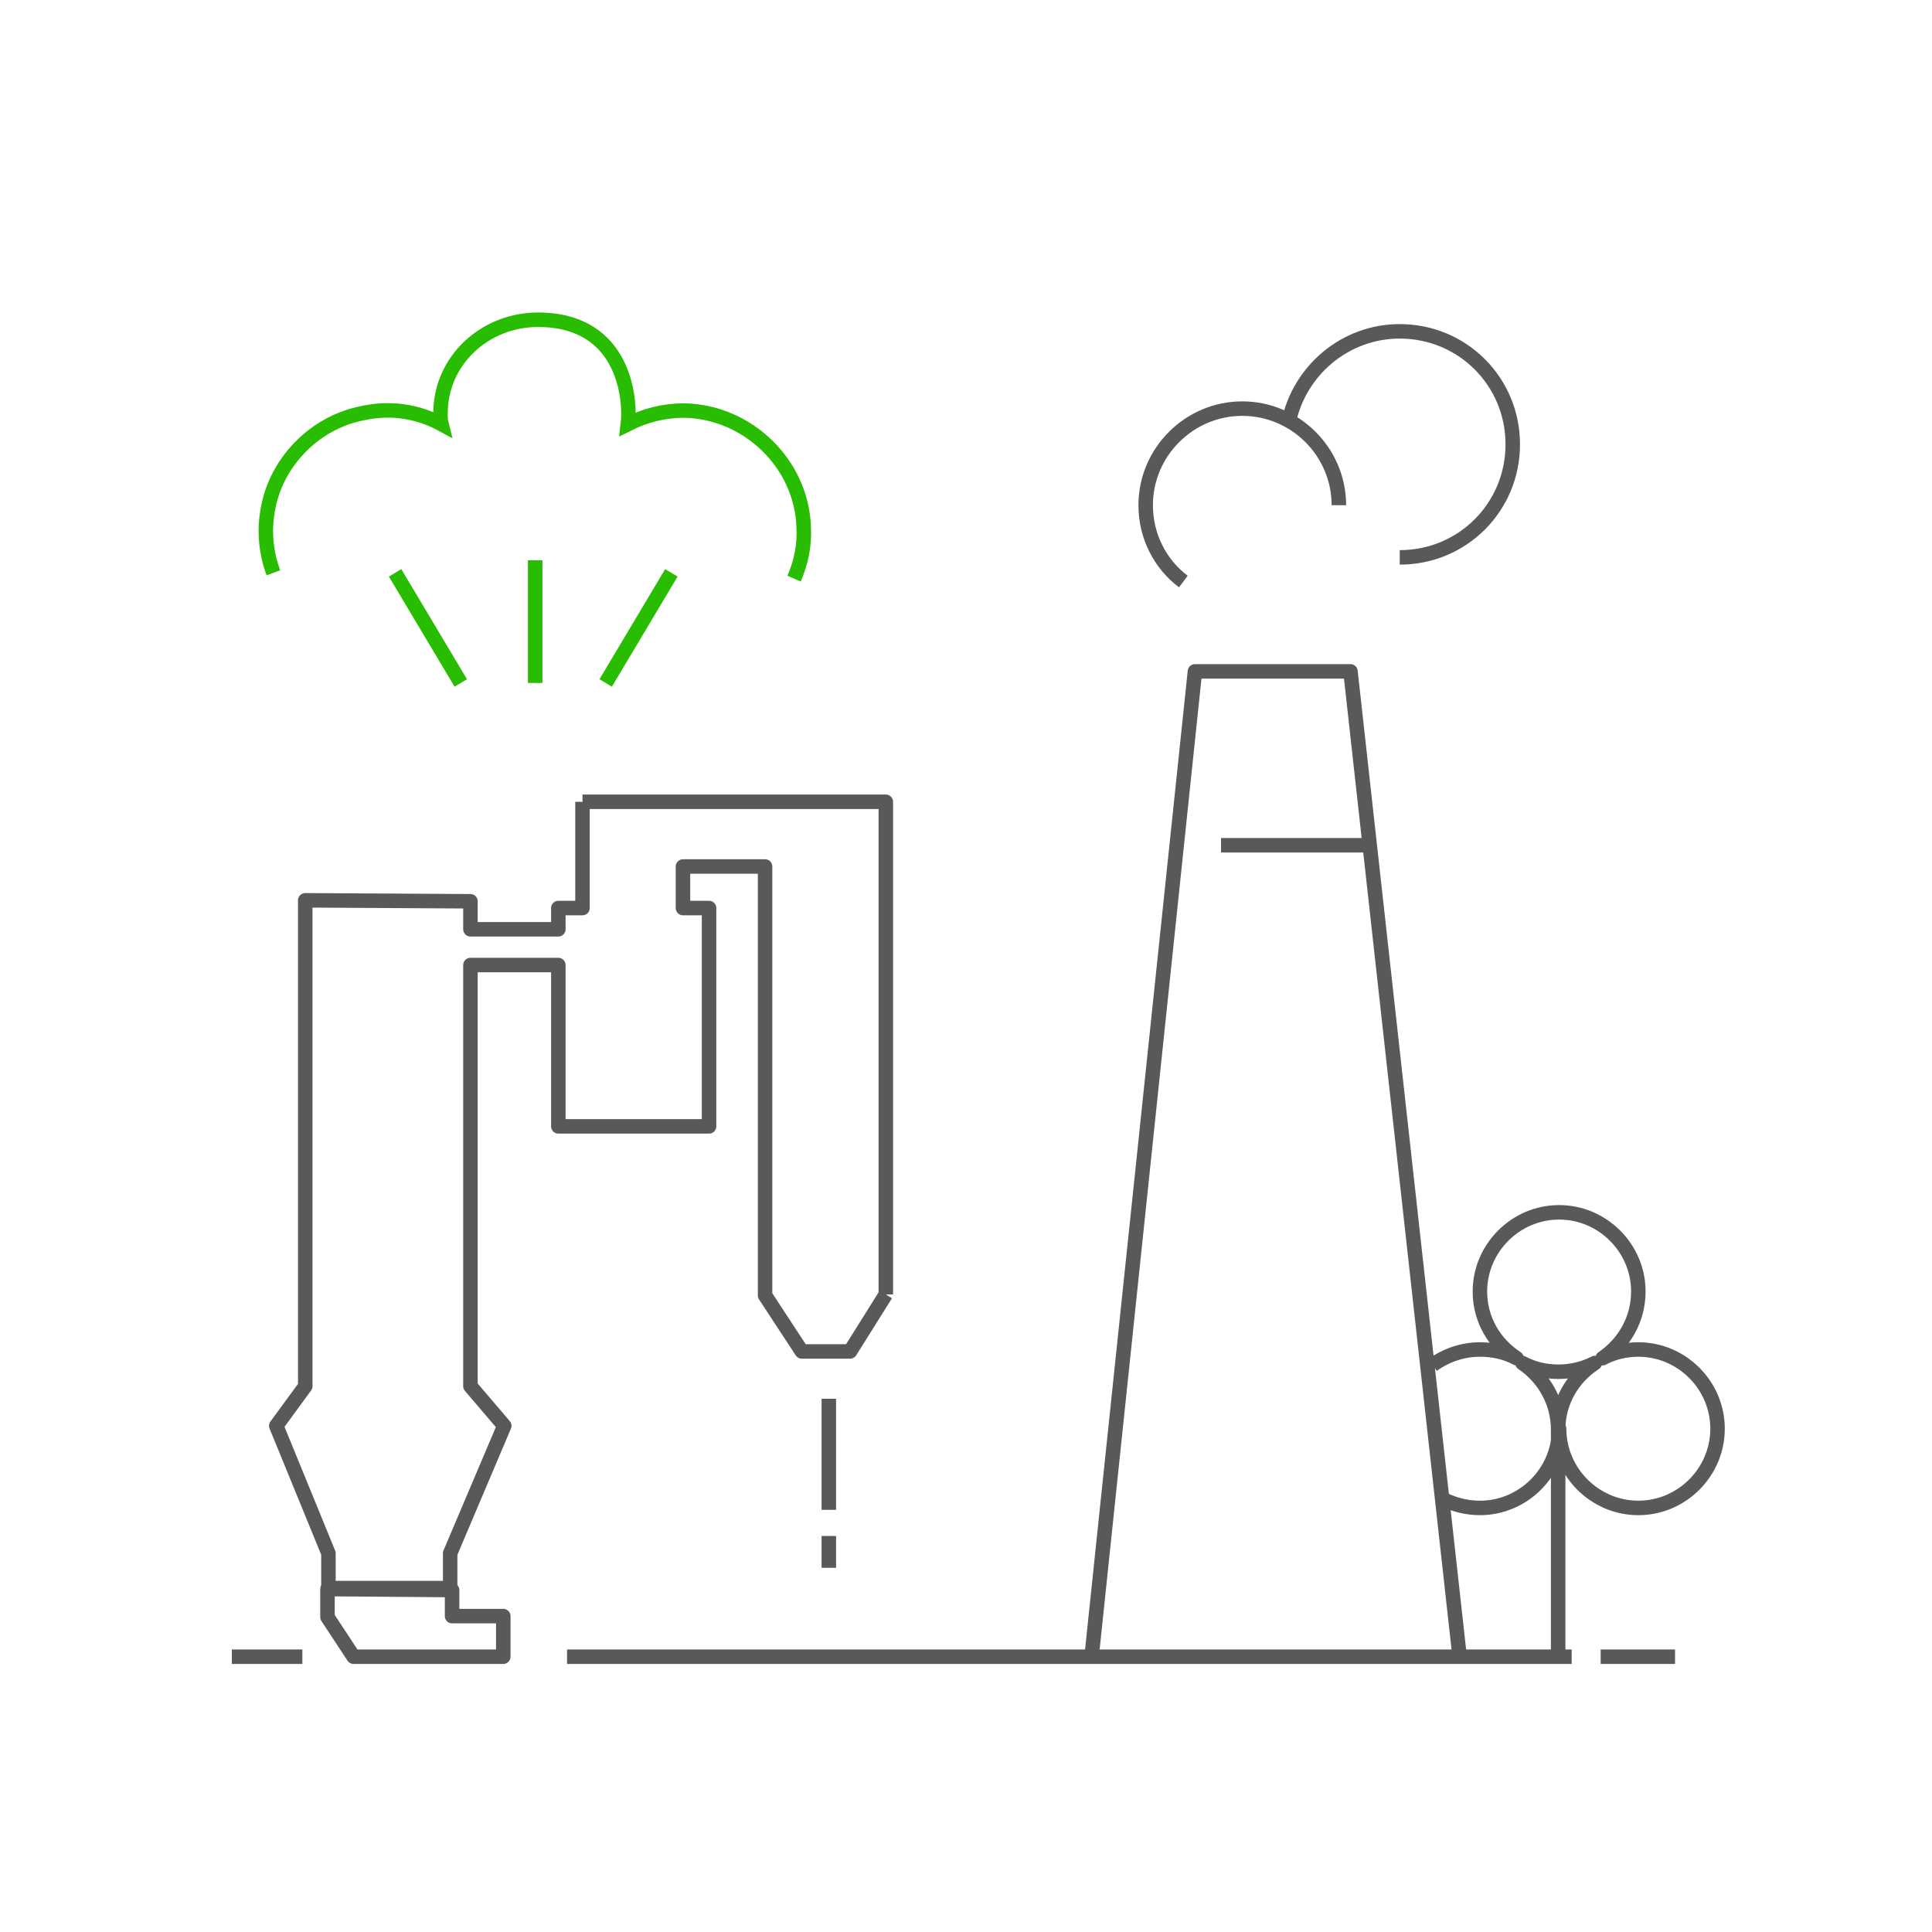 <?xml version="1.0" encoding="utf-8"?>
<!-- Generator: Adobe Illustrator 21.0.0, SVG Export Plug-In . SVG Version: 6.00 Build 0)  -->
<svg version="1.1" id="图层_1" xmlns="http://www.w3.org/2000/svg" xmlns:xlink="http://www.w3.org/1999/xlink" x="0px" y="0px"
	 viewBox="0 0 200 200" style="enable-background:new 0 0 200 200;" xml:space="preserve">
<style type="text/css">
	.st0{fill:none;stroke:#595959;stroke-width:1.5;stroke-linejoin:round;stroke-miterlimit:10;}
	.st1{fill:none;stroke:#29BD02;stroke-width:1.5;stroke-miterlimit:10;}
	.st2{fill:#29BD02;}
	.st3{fill-rule:evenodd;clip-rule:evenodd;fill:none;stroke:#595959;stroke-width:1.5;stroke-linejoin:round;stroke-miterlimit:10;}
</style>
<g>
	<g>
		<g>
			<polyline class="st3" points="60.3,83 60.3,94 57.8,94 57.8,96.2 48.7,96.2 48.7,93.3 31.6,93.2 31.6,143.5 28.6,147.6 34,160.8 
				34,164.4 46.6,164.4 46.6,160.8 52.2,147.6 48.7,143.5 48.7,99.9 57.8,99.9 57.8,116.6 73.4,116.6 73.4,94 70.7,94 70.7,89.7 
				79.2,89.7 79.2,134.1 83,139.9 88,139.9 91.7,134 			"/>
			<polygon class="st3" points="46.8,164.6 33.9,164.5 33.9,167.4 36.6,171.5 52.1,171.5 52.1,167.3 46.8,167.3 			"/>
		</g>
		<line class="st3" x1="85.8" y1="144.8" x2="85.8" y2="156.3"/>
		<line class="st3" x1="85.8" y1="159" x2="85.8" y2="162.3"/>
		<polyline class="st3" points="91.7,134 91.7,83 60.3,83 		"/>
	</g>
	<g>
		<g>
			<g>
				<polyline class="st0" points="113,171.5 123.7,69.5 139.8,69.5 151.1,171.5 				"/>
				<line class="st0" x1="58.7" y1="171.5" x2="162.7" y2="171.5"/>
				<line class="st0" x1="24" y1="171.5" x2="31.3" y2="171.5"/>
				<line class="st0" x1="165.7" y1="171.5" x2="173.4" y2="171.5"/>
				<line class="st0" x1="126.4" y1="87.5" x2="142.3" y2="87.5"/>
				<path class="st0" d="M122.5,60.2c-2.4-1.8-3.9-4.7-3.9-7.9c0-5.5,4.5-10,10-10c5.5,0,10,4.5,10,10"/>
				<path class="st0" d="M133.4,43.7c1.1-5.3,5.8-9.4,11.5-9.4c6.5,0,11.7,5.2,11.7,11.7c0,6.5-5.2,11.7-11.7,11.7"/>
			</g>
			<g>
				<path class="st1" d="M82.2,59.9c0.7-1.6,1.1-3.4,1-5.3c-0.2-6.6-5.8-12-12.4-12.1c-2.1,0-4,0.5-5.8,1.4
					c0.3-2.5-0.3-10.8-9.3-10.8c-5.5,0-10.1,4.2-10.1,9.7c0,0.4,0,0.7,0.1,1.1c-2.4-1.3-5.3-1.8-8.3-1.1c-4.9,1-8.9,5.1-9.7,10.1
					c-0.4,2.3-0.1,4.5,0.6,6.4"/>
				<line class="st1" x1="40.9" y1="59.3" x2="47.7" y2="70.7"/>
				<line class="st1" x1="69.5" y1="59.3" x2="62.7" y2="70.7"/>
				<line class="st1" x1="55.4" y1="58" x2="55.4" y2="70.7"/>
			</g>
		</g>
	</g>
	<g>
		<path class="st0" d="M157.6,141.1c1.1,0.6,2.4,0.9,3.7,0.9c1.4,0,2.6-0.3,3.8-0.9c-2.3,1.5-3.8,4-3.8,6.9
			C161.3,145.1,159.8,142.6,157.6,141.1z"/>
		<path class="st0" d="M149.6,155.3c1.1,0.5,2.3,0.8,3.6,0.8c4.5,0,8.2-3.7,8.2-8.2c0,4.5,3.7,8.2,8.2,8.2c4.5,0,8.2-3.7,8.2-8.2
			s-3.7-8.2-8.2-8.2c-1.3,0-2.6,0.3-3.7,0.9c2.2-1.5,3.7-4,3.7-6.9c0-4.5-3.7-8.2-8.2-8.2s-8.2,3.7-8.2,8.2c0,2.9,1.5,5.4,3.8,6.9
			c-1.1-0.6-2.4-0.9-3.8-0.9c-1.8,0-3.5,0.6-4.9,1.6"/>
		<line class="st0" x1="161.3" y1="148" x2="161.3" y2="171.5"/>
	</g>
</g>
</svg>
